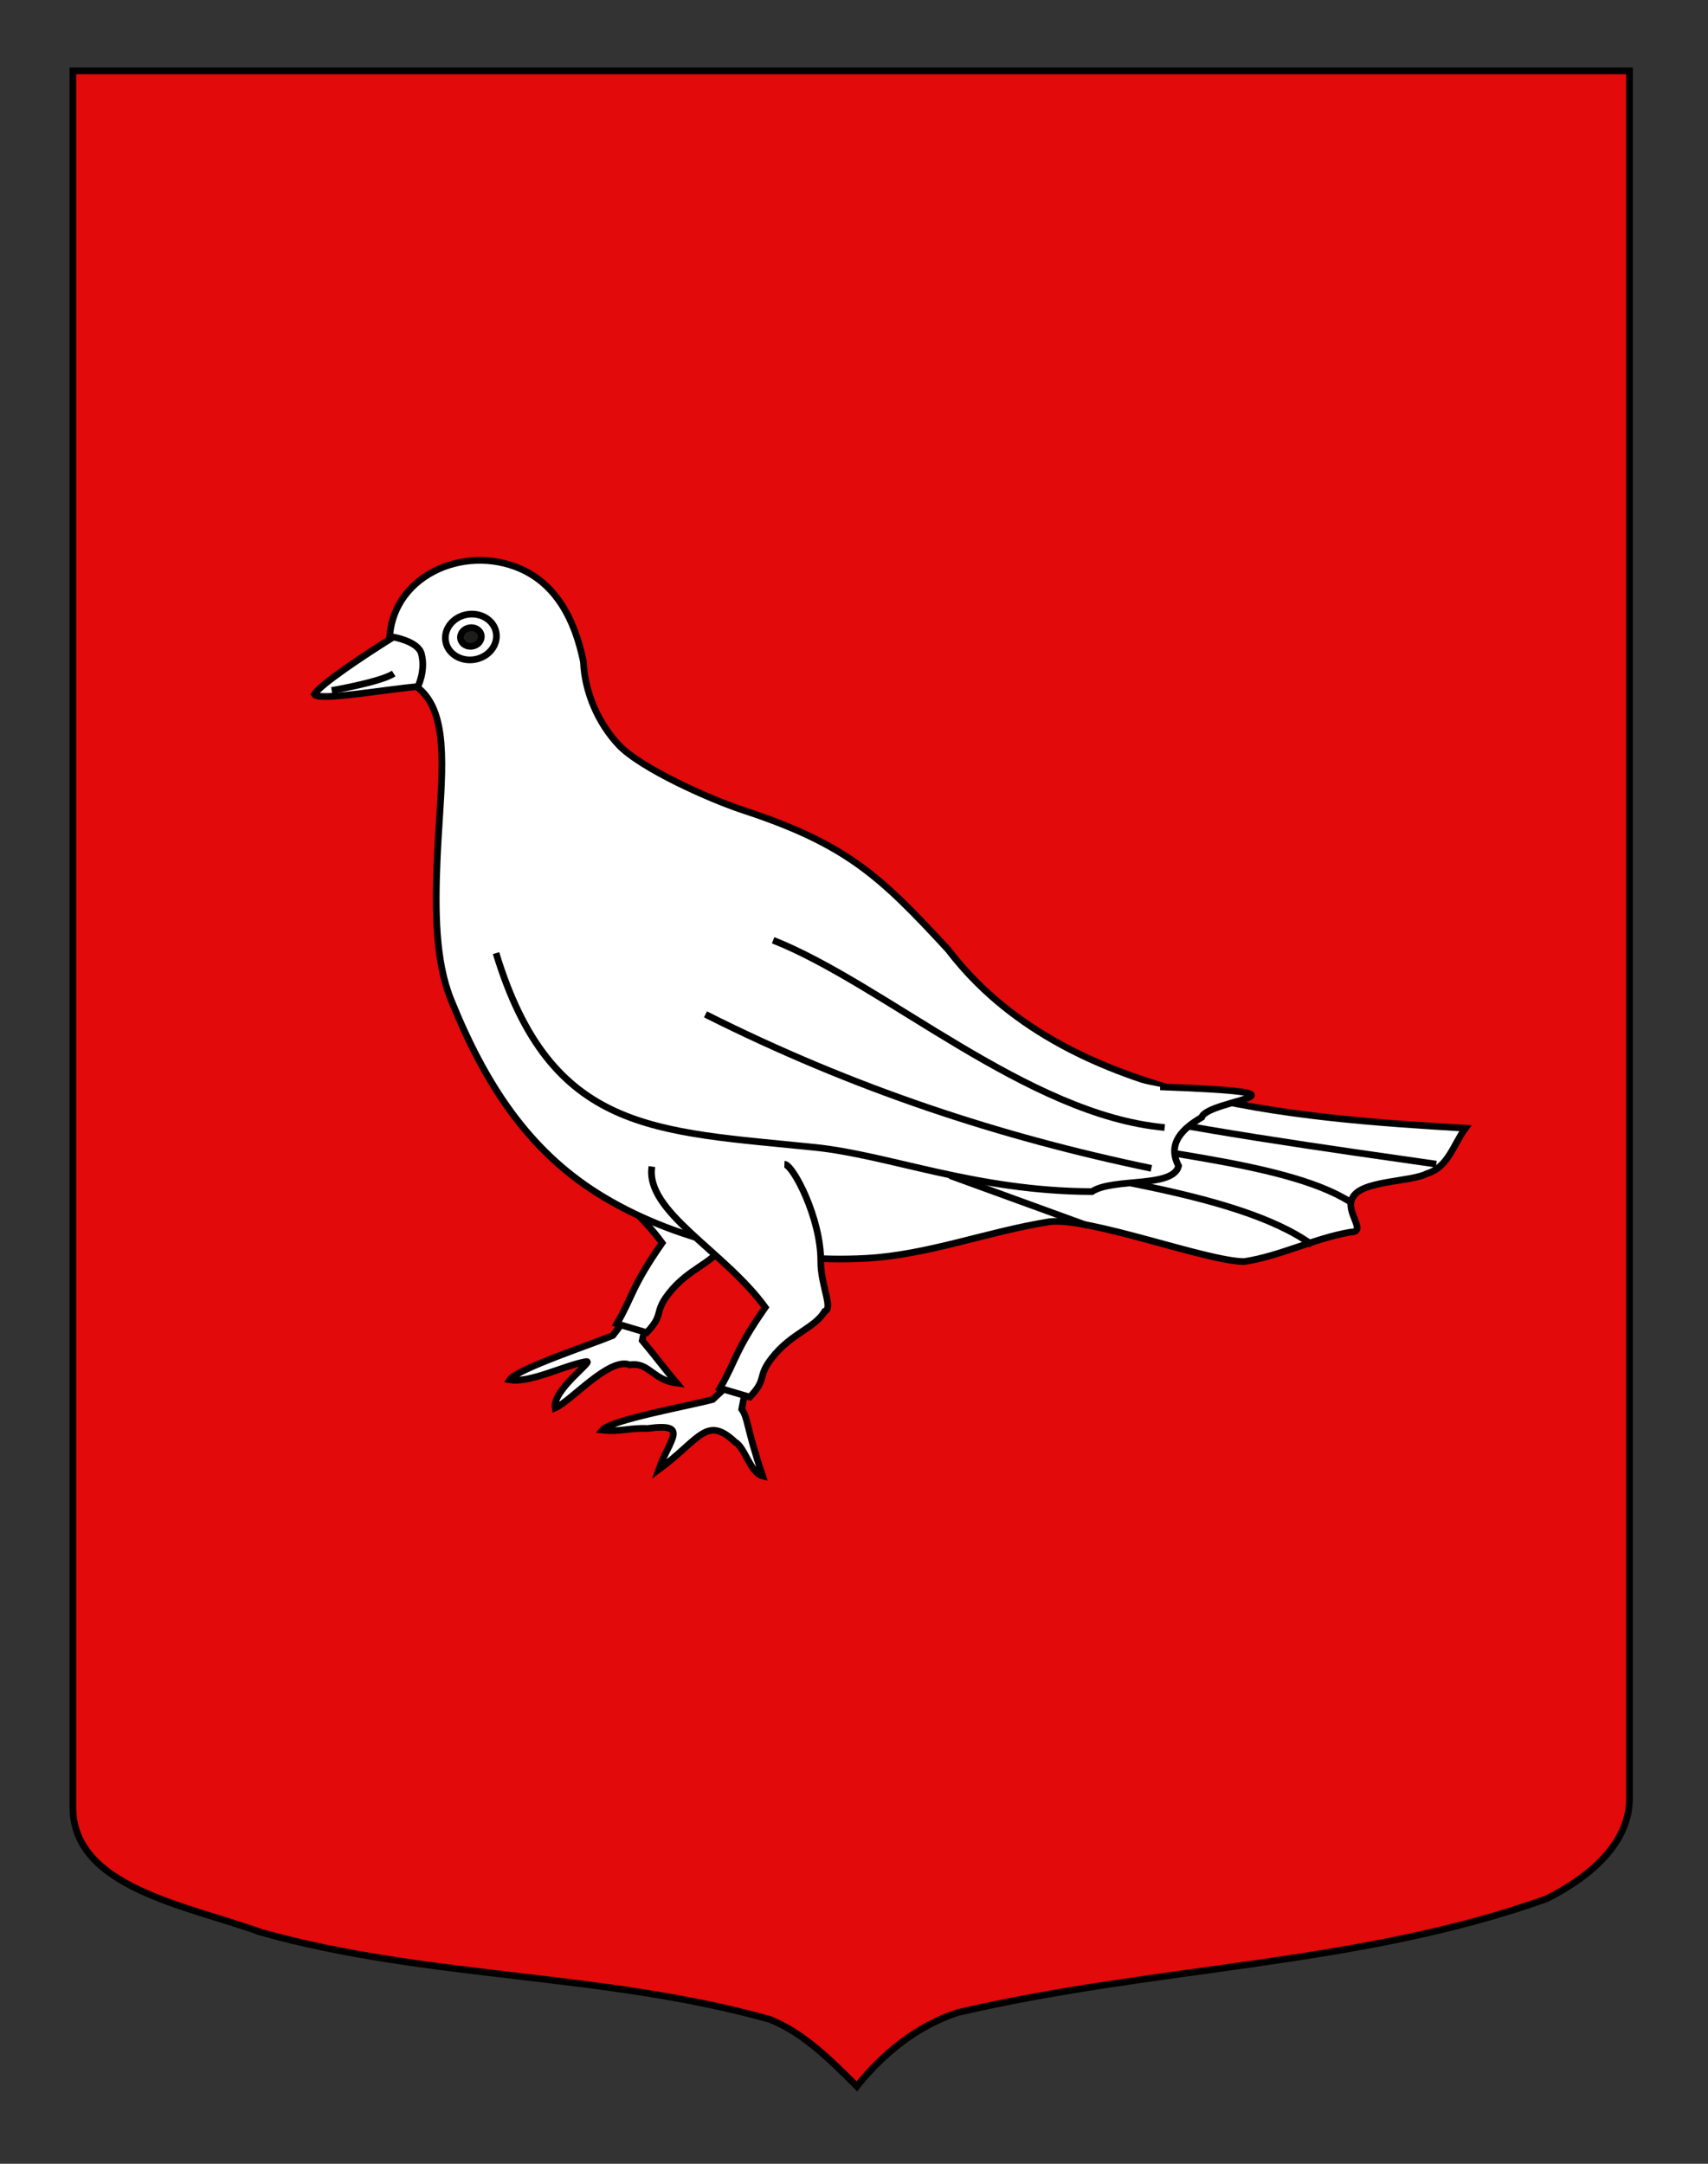 <?xml version="1.0" encoding="utf-8"?>
<!-- Generator: Adobe Illustrator 15.1.0, SVG Export Plug-In . SVG Version: 6.00 Build 0)  -->
<!DOCTYPE svg PUBLIC "-//W3C//DTD SVG 1.1//EN" "http://www.w3.org/Graphics/SVG/1.1/DTD/svg11.dtd">
<svg version="1.1" id="Calque_2" xmlns="http://www.w3.org/2000/svg" xmlns:xlink="http://www.w3.org/1999/xlink" x="0px" y="0px"
	 width="255.118px" height="323.148px" viewBox="0 0 255.118 323.148" enable-background="new 0 0 255.118 323.148"
	 xml:space="preserve">
<rect x="0" y="0" width="255.118" height="323.148" fill="#333333" stroke="none"/>
<path fill="#E20A0A" stroke="#000000" d="M243.392,10.581c-78,0-154.506,0-232.506,0c0,135.583,0,148.648,0,259.316
	c0,12.041,17.099,14.686,28.099,18.686c25,7,51,6,76,13.003c5,2,9,6,13,10c4-5,9-9,15-11c30-7.003,60-7.003,88-17.003
	c6-3,12.406-8,12.406-15C243.392,245.041,243.392,146.956,243.392,10.581z"/>
<g id="Colombe">
	<path id="Patte_1_" fill="#FFFFFF" stroke="#000000" d="M100.349,183.767c-3.237,5.513-5.016,10.98-8.813,15.686
		c-2.772,1.162-14.371,5.018-15.409,6.613c3.058,0.521,8.201-2.17,11.403-2.718c1.429-0.244-5.037,4.152-4.609,6.923
		c2.375-1.004,8.121-7.677,11.155-6.436c2.833-0.466,3.41,2.274,6.994,2.719c-1.813-2.169-3.333-4.194-5.144-6.362
		c1.263-6.588,4.396-7.55,8.938-11.97C102.38,186.523,102.264,186.088,100.349,183.767z"/>
	<path id="Patte" fill="#FFFFFF" stroke="#000000" d="M111.215,200.844c-2.593,6.757,0.259,3.412-4.759,8.162
		c-3.678,0.983-15.23,3.048-16.485,4.572c2.658,0.306,4.095-0.364,6.738-0.24c6.436-0.882,3.247,1.631,1.685,6.138
		c6.135-4.508,7.099-8.184,11.431-4.093c1.406,0.707,2.238,4.598,4.092,5.055c-2.511-7.494-2.136-8.546-3.129-9.986
		C112.153,202.665,113.93,203.124,111.215,200.844z"/>
	<path id="Jambe_droite" fill="#FFFFFF" stroke="#000000" d="M101.762,164.245c1.301,0.044,5.466,8.127,5.428,14.466
		c-0.021,3.613,1.901,7.072,0.601,7.496c-1.516,2.546-4.977,3.246-7.89,6.962c-2.309,2.94-0.606,3.038-3.312,5.852l-4.453-1.323
		c2.406-4.106,2.137-5.436,6.766-12.074c-6.097-8.408-17.986-14.305-16.93-21.026"/>
	<path id="path63512" fill="#FFFFFF" stroke="#000000" d="M50.4,101.997c2.605-1.685,5.215-3.369,7.82-5.057
		c-0.767-10.062,9.937-15.614,18.802-12.287c6.075,2.28,8.86,8.011,10.12,14.157c0.2,4.689,2.294,9.291,5.283,12.458
		c3.307,3.501,13.714,8.132,18.521,9.71c15.402,5.056,20.453,9.76,30.678,20.853c17.401,22.782,51.266,25.105,77.258,26.664
		c-1.786,2.396-2.567,5.837-5.75,6.777c-2.383,1.28-9.94,1.004-11.111,3.639c-1.188,2.079,2.311,5.099-0.312,5.105
		c-5.442,0.936-10.432,3.559-15.867,4.396c-5.627-0.035-23.119-6.664-29.075-5.955c-9.181,1.454-18.126,4.949-27.33,5.464
		c-14.317,0.805-29.305-2.847-40.196-9.71c-10.377-6.539-16.801-16.318-21.87-28.893c-2.361-5.775-2.385-13.433-2.069-20.943
		c0.387-9.276,1.683-17.806-0.698-22.854c-1.045-2.217-2.799-3.764-5.652-4.407C56.101,101.412,53.25,101.705,50.4,101.997z"/>
	<path id="path63514" fill="#FFFFFF" stroke="#000000" d="M141.898,175.571l20.59,7.485"/>
	<path id="path63516" fill="#FFFFFF" stroke="#000000" d="M149.304,172.458c8.741,3.143,35.338,5.161,46.676,13.454"/>
	<path id="path63518" fill="#FFFFFF" stroke="#000000" d="M155.573,168.363c12.455,3.737,35.957,4.726,46.055,11.105"/>
	<path id="path63520" fill="#FFFFFF" stroke="#000000" d="M162.829,165.141c10.959,2.992,38.062,6.761,51.701,8.719"/>
	<g id="Aile">
		<path id="path63522_1_" fill="#FFFFFF" stroke="#000000" d="M173.29,162.315c25.975,0.962,7.029,1.853,6.198,4.56
			c-2.752,1.63-5.235,3.82-3.448,7.254c-0.785,3.336-9.766,1.738-12.938,3.831c-17.41-0.052-30.254-5.458-41.368-6.604
			c-23.871-2.465-39.463-2.059-47.645-29.011"/>
		<path id="path63524" fill="#FFFFFF" stroke="#000000" d="M105.373,151.49c22.163,11.139,44.147,18.333,66.599,22.997"/>
		<path id="path63526" fill="#FFFFFF" stroke="#000000" d="M115.48,140.42c16.694,6.622,37.99,26.112,58.478,27.969"/>
	</g>
	<g id="Oeil">
		<path id="path63528" fill="#1D1D1B" stroke="#000000" d="M71.875,94.863c0.132,0.757-0.451,1.491-1.299,1.639
			c-0.85,0.148-1.647-0.344-1.78-1.101c-0.133-0.755,0.45-1.491,1.301-1.639C70.944,93.615,71.742,94.108,71.875,94.863z"/>
		<path id="path63528_1_" fill="none" stroke="#000000" d="M74.106,94.473c0.324,1.854-1.102,3.652-3.183,4.017
			c-2.082,0.363-4.035-0.845-4.358-2.7c-0.324-1.851,1.104-3.652,3.185-4.016C71.832,91.412,73.783,92.621,74.106,94.473z"/>
	</g>
	<path id="Bec" fill="#FFFFFF" stroke="#000000" d="M46.941,103.698c1.012-1.546,7.287-5.732,11.805-8.551
		c0,0,3.698,0.62,4.196,2.481c0.677,2.527-0.528,4.913-0.528,4.913C57.712,102.921,47.622,104.762,46.941,103.698z"/>
	<path fill="none" stroke="#000000" d="M49.542,103.118c0,0,7.246-1.229,9.265-2.527"/>
	<path id="Jambe_gauche" fill="#FFFFFF" stroke="#000000" d="M117.165,173.87c1.301,0.045,5.466,8.128,5.428,14.467
		c-0.021,3.613,1.901,7.072,0.601,7.496c-1.516,2.546-4.977,3.246-7.89,6.962c-2.309,2.94-0.606,3.038-3.312,5.852l-4.453-1.323
		c2.407-4.106,2.138-5.436,6.766-12.074c-6.097-8.408-17.986-14.306-16.93-21.026"/>
</g>
</svg>
